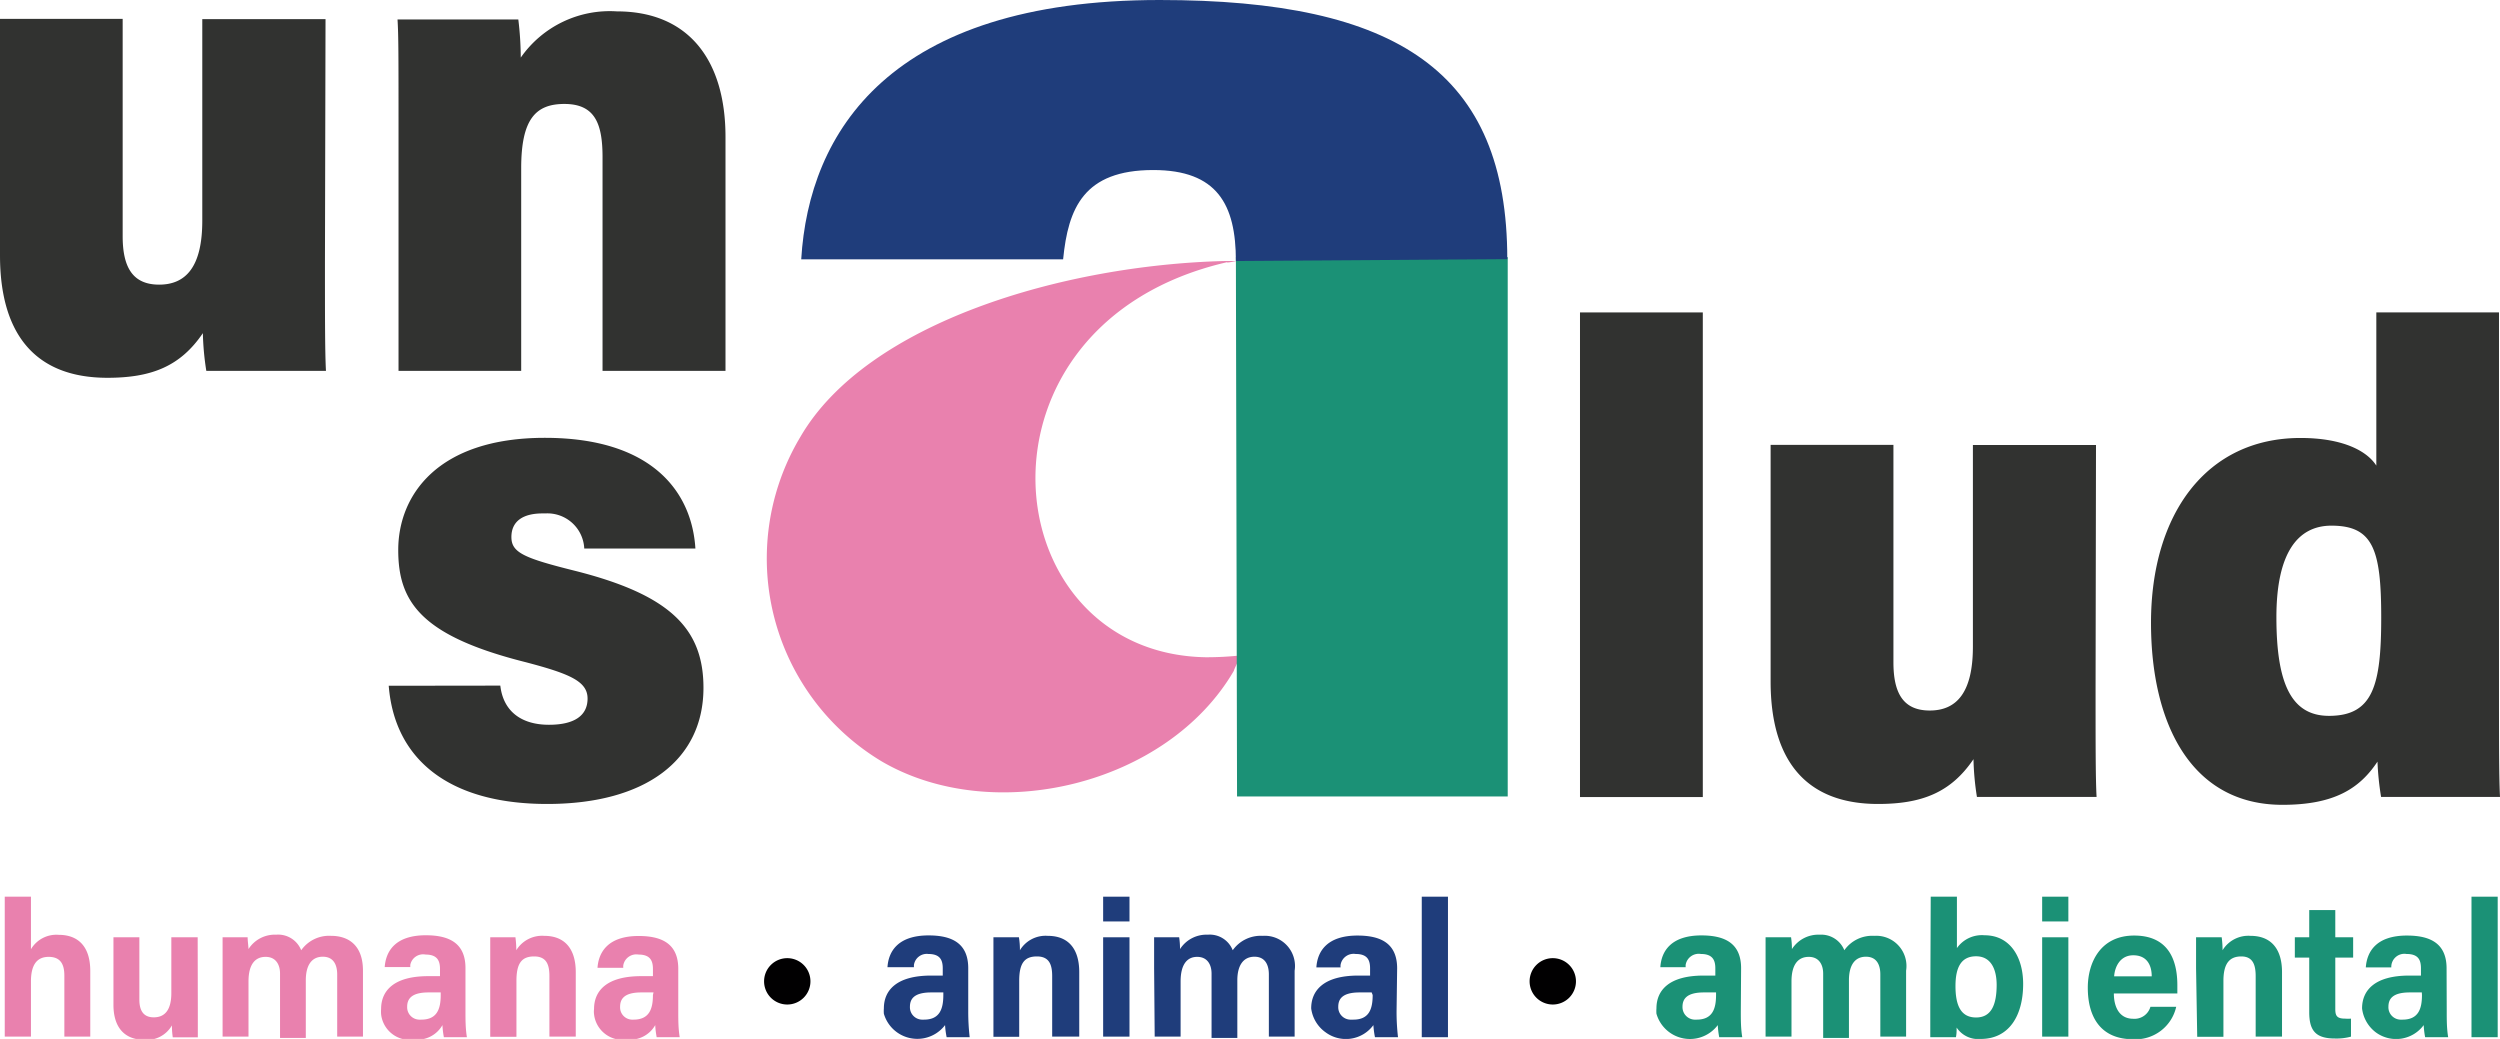 <svg id="Capa_1" data-name="Capa 1" xmlns="http://www.w3.org/2000/svg" xmlns:xlink="http://www.w3.org/1999/xlink" viewBox="0 0 173.64 72.16"><defs><style>.cls-1{fill:none;}.cls-2{clip-path:url(#clip-path);}.cls-3{fill:#313230;}.cls-4{fill:#e981ae;}.cls-5{fill:#1f3d7b;}.cls-6{fill:#1b9176;}.cls-7{fill:#010001;}</style><clipPath id="clip-path"><rect class="cls-1" width="173.64" height="72.16"/></clipPath></defs><g id="Group_239" data-name="Group 239"><g class="cls-2"><g id="Group_10" data-name="Group 10"><path id="Path_1" data-name="Path 1" class="cls-3" d="M22.57,18.21c0,3.94,0,6.24.07,7.55H14.33a19.33,19.33,0,0,1-.24-2.62c-1.56,2.3-3.56,3.1-6.63,3.1C2.38,26.24,0,23.13,0,17.74V1.31H8.52v15.1c0,2.1.66,3.36,2.53,3.36s3-1.25,3-4.44v-14h8.56Z"/><path id="Path_2" data-name="Path 2" class="cls-3" d="M27.68,9c0-5.06,0-6.55-.07-7.65H36A22.65,22.65,0,0,1,36.17,4,7.54,7.54,0,0,1,42.84.79c5,0,7.55,3.4,7.55,8.72V25.76H41.85V10.92c0-2.31-.51-3.7-2.65-3.7-2,0-3,1.06-3,4.46V25.76H27.68Z"/><rect id="Rectangle_7" data-name="Rectangle 7" class="cls-3" x="109.74" y="21.7" width="8.53" height="33.66"/><path id="Path_3" data-name="Path 3" class="cls-3" d="M145.55,47.8c0,4,0,6.25.07,7.55h-8.31a19,19,0,0,1-.24-2.62c-1.56,2.3-3.56,3.11-6.63,3.11-5.08,0-7.46-3.11-7.46-8.5V30.9h8.53V46c0,2.1.65,3.35,2.52,3.35s3-1.25,3-4.44v-14h8.55Z"/><path id="Path_4" data-name="Path 4" class="cls-3" d="M173.57,21.7V48.14c0,3.28,0,5.88.07,7.21h-8.26a20.14,20.14,0,0,1-.25-2.45c-1.24,1.87-3,3-6.6,3-6.34,0-9.13-5.64-9.13-12.64,0-7.56,3.85-12.84,10.38-12.84,3,0,4.64.93,5.27,1.92V21.7ZM158.11,42.87c0,4.54,1,6.85,3.65,6.85,3.06,0,3.63-2.11,3.63-6.83s-.56-6.38-3.46-6.38c-2.35,0-3.82,1.91-3.82,6.36"/><path id="Path_5" data-name="Path 5" class="cls-3" d="M34.75,47.62c.2,1.75,1.42,2.72,3.38,2.72,1.74,0,2.68-.62,2.68-1.82S39.57,46.8,36.54,46c-7.31-1.83-8.88-4.2-8.88-7.8,0-3.77,2.7-7.79,10.18-7.79s10.22,3.78,10.46,7.69H40.58a2.56,2.56,0,0,0-2.69-2.44l-.21,0c-1.38,0-2.16.56-2.16,1.64s.86,1.46,4.43,2.35c6.57,1.66,8.91,4,8.91,8.12,0,5-4,8.07-10.86,8.07s-10.6-3.13-11-8.21Z"/><path id="Path_6" data-name="Path 6" class="cls-4" d="M2.15,62.28v3.65a2.05,2.05,0,0,1,1.93-1c1.24,0,2.19.69,2.19,2.52V72H4.47V67.76c0-.75-.24-1.3-1.09-1.3s-1.23.6-1.23,1.71V72H.33V62.28Z"/><path id="Path_7" data-name="Path 7" class="cls-4" d="M13.74,70c0,1,0,1.69,0,2.05H12a5.79,5.79,0,0,1-.06-.83,2,2,0,0,1-1.91,1c-1.39,0-2.15-.87-2.15-2.43V65.1H9.68v4.33c0,.73.26,1.23,1,1.23s1.22-.47,1.22-1.69V65.1h1.83Z"/><path id="Path_8" data-name="Path 8" class="cls-4" d="M15.46,67.25c0-1.37,0-1.83,0-2.15H17.2c0,.27.05.54.06.82a2.16,2.16,0,0,1,1.92-1A1.72,1.72,0,0,1,20.92,66,2.37,2.37,0,0,1,23,65c1.17,0,2.21.62,2.21,2.42V72H23.42V67.68c0-.62-.22-1.23-1-1.23s-1.18.6-1.18,1.64v4H19.45V67.62c0-.62-.29-1.16-1-1.16s-1.19.49-1.19,1.71V72h-1.8Z"/><path id="Path_9" data-name="Path 9" class="cls-4" d="M32.33,70.24c0,.6,0,1.2.1,1.8h-1.6a6,6,0,0,1-.1-.84,2,2,0,0,1-1.95,1,2,2,0,0,1-2.31-1.75,2.29,2.29,0,0,1,0-.37c0-1.25.86-2.28,3.27-2.28h.82v-.5c0-.56-.18-1-1-1A.91.91,0,0,0,28.5,67a1,1,0,0,0,0,.17H26.72c.08-1.1.73-2.21,2.86-2.21,1.64,0,2.75.56,2.75,2.28Zm-1.72-1.31h-.85c-1.24,0-1.48.5-1.48,1a.86.86,0,0,0,.82.89h.16c1.09,0,1.35-.73,1.35-1.71Z"/><path id="Path_10" data-name="Path 10" class="cls-4" d="M34.05,67.26c0-1.43,0-1.86,0-2.16H35.8a6.8,6.8,0,0,1,.06.9,2.1,2.1,0,0,1,1.94-1c1.45,0,2.19.93,2.19,2.52V72H38.16v-4.2c0-.78-.19-1.37-1.06-1.37s-1.23.48-1.23,1.7v3.88H34.05Z"/><path id="Path_11" data-name="Path 11" class="cls-4" d="M47.11,70.24c0,.6,0,1.2.1,1.8h-1.6a6,6,0,0,1-.1-.84,2,2,0,0,1-1.95,1,2,2,0,0,1-2.3-1.75,1.53,1.53,0,0,1,0-.37c0-1.25.86-2.28,3.27-2.28h.82v-.5c0-.56-.18-1-1-1a.92.92,0,0,0-1.06.75,1,1,0,0,0,0,.17H41.5c.08-1.1.74-2.21,2.86-2.21,1.64,0,2.75.56,2.75,2.28Zm-1.72-1.31h-.85c-1.24,0-1.47.5-1.47,1a.85.85,0,0,0,.81.89H44c1.09,0,1.35-.73,1.35-1.71Z"/><path id="Path_12" data-name="Path 12" class="cls-5" d="M67.25,70.24a15.51,15.51,0,0,0,.1,1.8h-1.6a6,6,0,0,1-.11-.84,2.42,2.42,0,0,1-4.25-.79,2.3,2.3,0,0,1,0-.37c0-1.25.87-2.28,3.28-2.28h.81v-.5c0-.56-.17-1-1-1a.9.9,0,0,0-1,.75,1,1,0,0,0,0,.17H61.64c.07-1.1.73-2.21,2.86-2.21,1.64,0,2.75.56,2.75,2.28Zm-1.73-1.31h-.84c-1.25,0-1.48.5-1.48,1a.86.86,0,0,0,.82.89h.16c1.08,0,1.34-.73,1.34-1.71Z"/><path id="Path_13" data-name="Path 13" class="cls-5" d="M69,67.26c0-1.43,0-1.86,0-2.16h1.77a5.46,5.46,0,0,1,.07.9,2.08,2.08,0,0,1,1.93-1c1.46,0,2.19.93,2.19,2.52V72H73.08v-4.2c0-.78-.19-1.37-1.06-1.37s-1.23.48-1.23,1.7v3.88H69Z"/><path id="Path_14" data-name="Path 14" class="cls-5" d="M76.62,62.28h1.83V64H76.62Zm0,2.82h1.83V72H76.62Z"/><path id="Path_15" data-name="Path 15" class="cls-5" d="M80.16,67.25c0-1.37,0-1.83,0-2.15H81.9a5.55,5.55,0,0,1,.06.82,2.18,2.18,0,0,1,1.93-1A1.71,1.71,0,0,1,85.62,66,2.38,2.38,0,0,1,87.7,65a2.1,2.1,0,0,1,2.22,2.42V72H88.13V67.68c0-.62-.23-1.23-1-1.23s-1.19.6-1.19,1.64v4H84.15V67.62c0-.62-.29-1.16-1-1.16S82,67,82,68.17V72h-1.8Z"/><path id="Path_16" data-name="Path 16" class="cls-5" d="M97,70.24a15.51,15.51,0,0,0,.1,1.8h-1.6a6,6,0,0,1-.11-.84,2.37,2.37,0,0,1-3.32.5,2.41,2.41,0,0,1-1-1.66c0-1.25.87-2.28,3.27-2.28h.82v-.5c0-.57-.18-1-1-1a.92.92,0,0,0-1.05.76.88.88,0,0,0,0,.17H91.43c.07-1.1.73-2.21,2.86-2.21,1.64,0,2.75.56,2.75,2.28Zm-1.73-1.31h-.84c-1.25,0-1.48.5-1.48,1a.86.86,0,0,0,.82.89H94c1.09,0,1.34-.73,1.34-1.71Z"/><rect id="Rectangle_8" data-name="Rectangle 8" class="cls-5" x="98.75" y="62.28" width="1.82" height="9.76"/><path id="Path_17" data-name="Path 17" class="cls-6" d="M120.91,70.24c0,.6,0,1.2.1,1.8h-1.6a6,6,0,0,1-.1-.84,2.42,2.42,0,0,1-4.26-.79,2.29,2.29,0,0,1,0-.37c0-1.25.86-2.28,3.27-2.28h.82v-.5c0-.56-.18-1-1-1a.92.92,0,0,0-1.06.75,1,1,0,0,0,0,.17h-1.76c.07-1.1.73-2.21,2.86-2.21,1.64,0,2.75.56,2.75,2.28Zm-1.72-1.31h-.85c-1.24,0-1.48.5-1.48,1a.87.87,0,0,0,.82.89h.16c1.09,0,1.35-.73,1.35-1.71Z"/><path id="Path_18" data-name="Path 18" class="cls-6" d="M122.63,67.25c0-1.37,0-1.83,0-2.15h1.77a5.55,5.55,0,0,1,.06.82,2.18,2.18,0,0,1,1.93-1A1.73,1.73,0,0,1,128.1,66,2.36,2.36,0,0,1,130.17,65a2.1,2.1,0,0,1,2.22,2.42V72H130.6V67.68c0-.62-.22-1.23-1-1.23s-1.18.6-1.18,1.64v4h-1.79V67.62c0-.62-.29-1.16-1-1.16s-1.2.49-1.2,1.71V72h-1.8Z"/><path id="Path_19" data-name="Path 19" class="cls-6" d="M134.1,62.28h1.82v3.57a2.12,2.12,0,0,1,1.92-.89c1.79,0,2.68,1.54,2.68,3.38,0,2.23-1,3.82-2.94,3.82a1.79,1.79,0,0,1-1.68-.79c0,.22,0,.44-.05.67h-1.78c0-.46,0-1.41,0-2.12Zm4.58,6.14c0-1.14-.42-2-1.43-2s-1.43.73-1.43,2.07.37,2.18,1.43,2.18,1.43-.88,1.43-2.28"/><path id="Path_20" data-name="Path 20" class="cls-6" d="M141.84,62.28h1.82V64h-1.82Zm0,2.82h1.82V72h-1.82Z"/><path id="Path_21" data-name="Path 21" class="cls-6" d="M146.82,69c0,.85.32,1.76,1.35,1.76a1.15,1.15,0,0,0,1.19-.83h1.79a2.89,2.89,0,0,1-3,2.25c-2.22,0-3.14-1.51-3.14-3.58,0-1.72.86-3.62,3.22-3.62s3,1.67,3,3.45c0,.1,0,.46,0,.57Zm2.63-1.19c0-.78-.34-1.46-1.28-1.46s-1.29.84-1.33,1.46Z"/><path id="Path_22" data-name="Path 22" class="cls-6" d="M152.53,67.26c0-1.43,0-1.86,0-2.16h1.78a6.8,6.8,0,0,1,.06.9,2.1,2.1,0,0,1,1.94-1c1.45,0,2.19.93,2.19,2.52V72h-1.83v-4.2c0-.78-.19-1.37-1-1.37s-1.24.48-1.24,1.7v3.88h-1.82Z"/><path id="Path_23" data-name="Path 23" class="cls-6" d="M159.39,65.1h1V63.21h1.81V65.1h1.24v1.41h-1.24v3.57c0,.47.11.67.68.67a2.73,2.73,0,0,0,.41,0V72a3.79,3.79,0,0,1-1.11.13c-1.34,0-1.79-.54-1.79-1.83V66.51h-1Z"/><path id="Path_24" data-name="Path 24" class="cls-6" d="M169.94,70.24c0,.6,0,1.2.1,1.8h-1.6a6,6,0,0,1-.1-.84,2.38,2.38,0,0,1-3.33.5,2.44,2.44,0,0,1-.95-1.66c0-1.25.87-2.28,3.28-2.28h.81v-.5c0-.57-.17-1-1-1a.91.91,0,0,0-1.06.93h-1.77c.08-1.1.73-2.21,2.86-2.21,1.64,0,2.75.56,2.75,2.28Zm-1.73-1.31h-.84c-1.25,0-1.48.5-1.48,1a.86.86,0,0,0,.82.89h.16c1.09,0,1.35-.73,1.35-1.71Z"/><rect id="Rectangle_9" data-name="Rectangle 9" class="cls-6" x="171.66" y="62.28" width="1.82" height="9.76"/><path id="Path_25" data-name="Path 25" class="cls-7" d="M56.29,68.16a1.61,1.61,0,1,1-1.61-1.61,1.61,1.61,0,0,1,1.61,1.61h0"/><path id="Path_26" data-name="Path 26" class="cls-7" d="M109.46,68.16a1.61,1.61,0,1,1-1.61-1.61h0a1.61,1.61,0,0,1,1.61,1.61"/><path id="Path_27" data-name="Path 27" class="cls-4" d="M85.23,18.23c.23,0,.47-.08.71-.1-.28,0-.8,0-.91,0-11.13.28-24.8,4.25-29.43,12.2a16.44,16.44,0,0,0,5.65,22.56c7.75,4.52,19.82,1.65,24.45-6.3,0-.08.42-.92.5-1.07a22.34,22.34,0,0,1-2.45.13c-14.85-.25-17.19-23.13,1.48-27.44"/><path id="Path_28" data-name="Path 28" class="cls-6" d="M104.72,55.32H85.92l-.08-37.46h18.88Z"/><path id="Path_29" data-name="Path 29" class="cls-5" d="M85.84,18.13c0-3.93-1.3-6.32-5.74-6.32-4.83,0-5.91,2.65-6.26,6.2H55.65C56.18,9.2,61.77,0,80.54,0c16.54,0,24.15,5,24.15,18Z"/></g></g></g></svg>